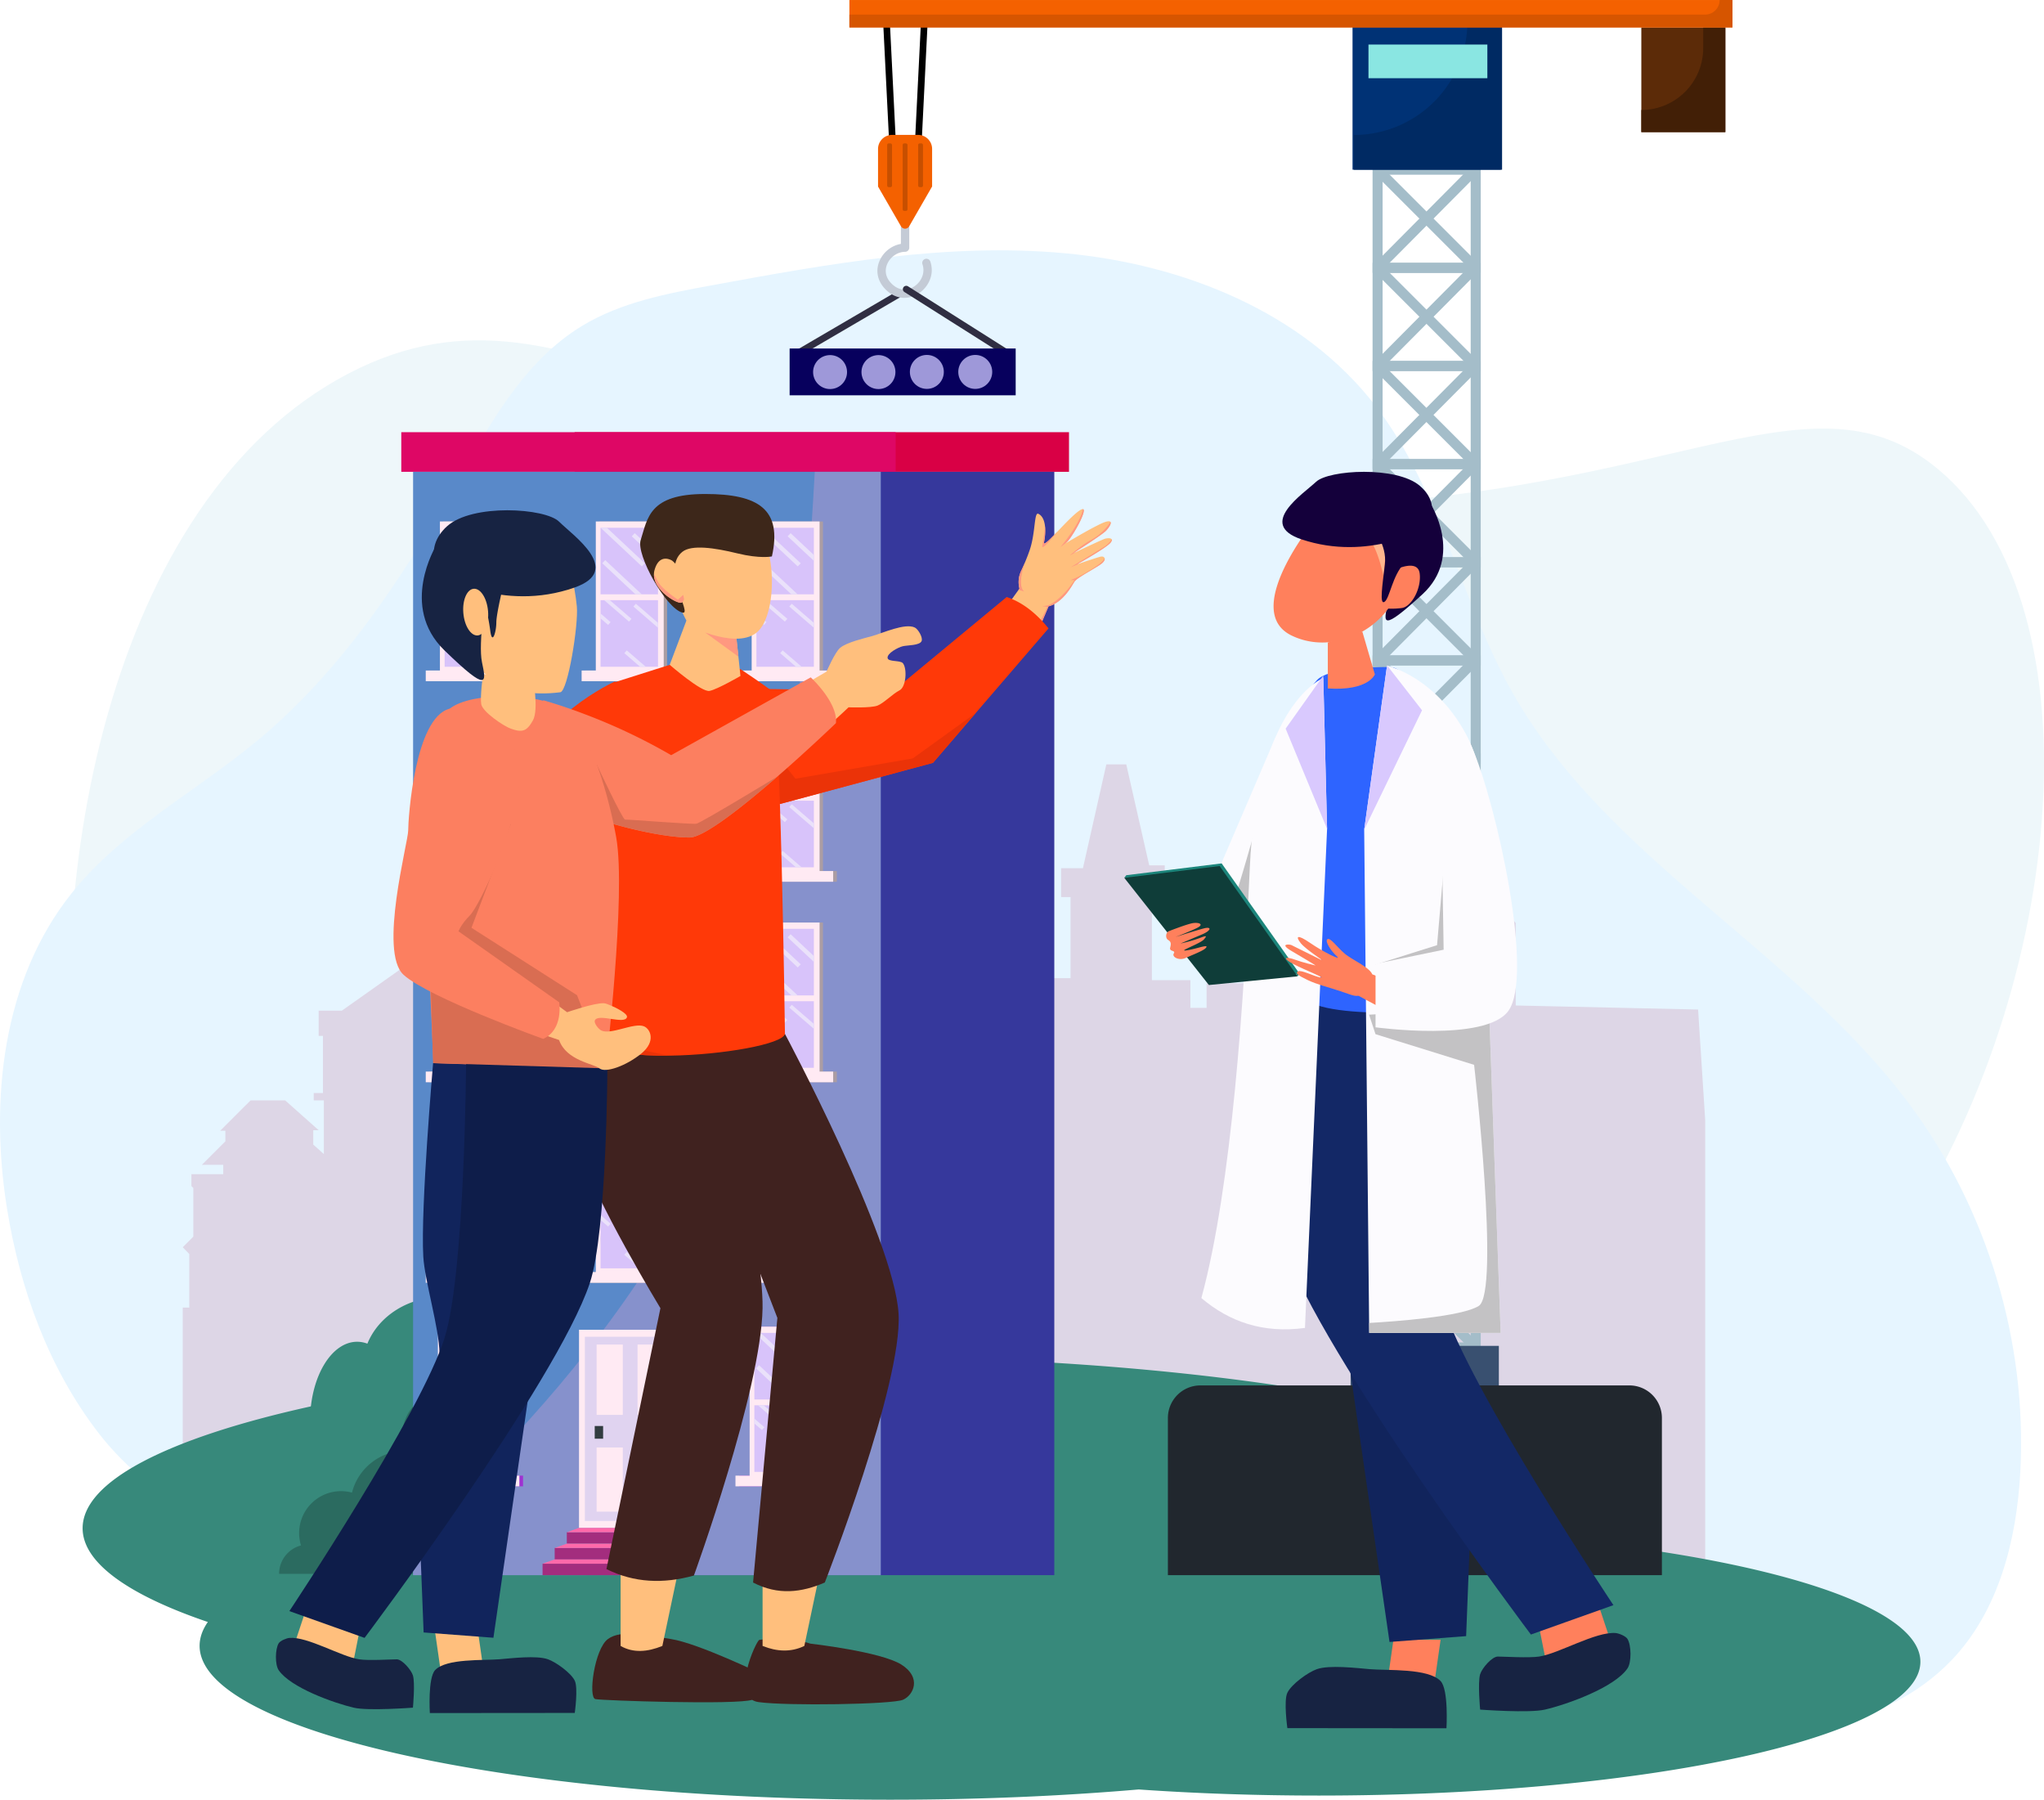<svg xmlns="http://www.w3.org/2000/svg" viewBox="0 0 1819.38 1601.56"><defs><style>.cls-1{isolation:isolate;}.cls-2{fill:#eef7fa;}.cls-3{fill:#e6f5ff;}.cls-4{fill:#ddd6e6;}.cls-5{fill:#37897b;}.cls-6{fill:#2b6b60;}.cls-7{fill:#d90045;}.cls-8{fill:#de0765;}.cls-9{fill:#36389c;}.cls-10{fill:#5989c9;}.cls-11{fill:#8691cc;}.cls-12{fill:#ab9da3;}.cls-13{fill:#ffeaf3;}.cls-14{fill:#d8c3fa;}.cls-15{fill:#eae1fa;}.cls-16{fill:#e0d3f0;}.cls-17{fill:#323c40;}.cls-18{fill:#a32d7e;}.cls-19{fill:#ff69aa;}.cls-20{fill:#9f32d1;}.cls-21{fill:#302e42;}.cls-22{fill:#a4bdc9;}.cls-23{fill:#395070;}.cls-24{fill:#c4cbd6;}.cls-25{fill:#f46100;}.cls-26{fill:#c74f00;}.cls-27{fill:#003275;}.cls-28{fill:#002a63;}.cls-29{fill:#5c2b08;}.cls-30{fill:#421f06;}.cls-31{fill:#d65500;}.cls-32{fill:#8ae6e2;}.cls-33{fill:#07005d;}.cls-34{fill:#9e98d9;}.cls-35{fill:#21272e;}.cls-36{fill:#ffbf7d;}.cls-37{fill:#ff9880;}.cls-38{fill:#40221f;}.cls-39{fill:#ff3908;}.cls-40{fill:#eb3308;}.cls-41{fill:#3d271a;}.cls-42{fill:#ff805c;}.cls-43{fill:#172342;}.cls-44{fill:#11245c;}.cls-45{fill:#132866;}.cls-46{fill:#fcfbfe;}.cls-47{fill:#2e64ff;}.cls-48{fill:#14003b;}.cls-49{mix-blend-mode:multiply;opacity:0.6;}.cls-50{fill:#ffdbad;}.cls-51{fill:#d9c9fe;}.cls-52{fill:#c3c2c4;}.cls-53{fill:#1c857b;}.cls-54{fill:#0f3d39;}.cls-55{fill:#fc7f60;}.cls-56{fill:#d96d52;}.cls-57{fill:#0e1d4a;}</style></defs><g class="cls-1"><g id="object"><path class="cls-2" d="M2573.1,2162.91c-128.61-117.28-155.94-277-169.72-357.42-41.54-242.76,21.61-592.66,236.58-704.58,208.28-108.44,345.88,117.54,812.57,118.29,355.76.57,484.48-130.42,601.71-33.43,148.74,123.06,113.3,476-43.71,699.43-137,195-339.44,252.59-563.15,316.29C3206.35,2270.11,2813.36,2382,2573.1,2162.91Z" transform="translate(-2329.57 -768.61)"/><path class="cls-3" d="M2417.3,2043.85c-44.3-57.44-69.87-127.78-81.43-199.39-15.68-97.06-4.07-203.77,57.21-280.65,44.84-56.26,110.92-90.68,166.23-136.69,73.46-61.11,127.35-142.31,174.58-225.38,30.47-53.6,61-111.1,113.73-143.1,34.86-21.18,76-28.91,116.14-36.27,103.71-19,209-38.1,314-28.37s211.5,52.11,276,135.56c58.06,75.2,75.71,173.79,122.66,256.38,83.92,147.63,251,228.7,352.45,364.87,69.55,93.33,105.2,211.37,99,327.61-3.27,60.81-19.29,124-61.51,167.88-59.25,61.6-153.24,70.51-238.63,74.08-244.4,10.22-489.13,7.69-733.73,5.16-70.58-.73-141.74-1.53-210.7-16.54-87.57-19.07-209.08-60.74-277.82-120.24C2545.65,2137.08,2468.37,2110.05,2417.3,2043.85Z" transform="translate(-2329.57 -768.61)"/><polygon class="cls-4" points="162.66 1392.64 162.66 1174.2 162.66 1163.58 168.47 1163.58 168.47 1115.91 162.66 1109.9 172.08 1100.48 172.08 1057.16 170.37 1055.46 170.37 1044.85 198.72 1044.85 198.72 1036.58 179.64 1036.58 200.6 1015.62 200.6 1006.23 196.01 1006.23 223.06 979.19 253.81 979.19 283.65 1005.73 278.84 1005.73 278.84 1018.55 288.26 1026.97 288.26 979.19 279.25 979.19 279.25 972.68 287.46 972.68 287.46 921.8 283.65 921.8 283.65 899.37 304.28 899.37 381.61 844.68 381.61 840.37 377.95 840.37 377.95 836.01 389.22 824.75 392.02 742.92 397.43 825.85 406.6 835.01 406.6 841.27 404.04 841.27 404.04 845.08 476.66 895.66 498.29 895.66 498.29 915.99 495.36 915.99 495.36 1007.74 594.74 1007.74 590.24 812.73 625.39 721.68 684.89 721.68 709.22 801.01 709.22 946.14 793.96 946.14 793.96 999.32 823.71 999.32 823.71 853.29 815.59 853.29 815.59 839.17 825.21 839.17 825.21 816.63 838.58 803.26 909.04 803.26 924.14 818.36 924.14 840.37 933.68 840.37 933.68 852.39 925.57 852.39 925.57 870.42 952.91 870.42 952.91 798.31 944.5 798.31 944.5 772.57 963.93 772.57 984.76 680.22 1002.49 680.22 1022.92 770.06 1036.74 770.06 1036.74 796.5 1025.32 796.5 1025.32 872.22 1059.58 872.22 1059.58 896.86 1074 896.86 1074 874.93 1237.16 874.93 1237.16 819.84 1262.3 794.7 1262.3 721.28 1280.48 703.11 1280.48 651.57 1302.66 651.57 1302.66 703.26 1326.3 725.29 1326.3 793.8 1349.14 821.44 1349.14 894.76 1511.49 898.36 1517.8 996.62 1517.8 1392.64 162.66 1392.64"/><path class="cls-5" d="M3769.46,2144a37.17,37.17,0,0,0,3.48-15.45c0-84.24-306.65-152.54-684.92-152.54s-684.91,68.3-684.91,152.54c0,30.8,41,59.47,111.46,83.44-4.82,6.91-7.33,14-7.33,21.2,0,75.63,275.27,136.94,614.84,136.94,77.9,0,152.41-3.23,221-9.12,50.6,3.53,104.42,5.43,160.24,5.43,295.81,0,535.6-53.32,535.6-119.08C4038.92,2203.17,3930.47,2164.58,3769.46,2144Z" transform="translate(-2329.57 -768.61)"/><path class="cls-5" d="M3062.29,2149a52.39,52.39,0,0,1-4.48,21.27H2513.72a47.88,47.88,0,0,1-5.83-22.83c0-26.79,22.53-49,52.14-53.42,1.88-36.13,19.84-64.47,41.73-64.47a24.81,24.81,0,0,1,3.86.31c1.08-37.45,19.41-67.25,41.85-67.25a25.81,25.81,0,0,1,9.11,1.7c9.85-24.24,35.92-41.56,66.54-41.56,33,0,60.73,20.13,68.54,47.35a75.7,75.7,0,0,1,46.83-15.79c26,0,48.71,12.5,61,31.11,7.2-9.83,16.36-15.73,26.34-15.73,21.73,0,39.59,27.92,41.69,63.68h.21c23.15,0,41.91,23.57,41.91,52.65a66.26,66.26,0,0,1-.82,10.36l.82,0A52.65,52.65,0,0,1,3062.29,2149Z" transform="translate(-2329.57 -768.61)"/><path class="cls-6" d="M2837.51,2125.4a58.22,58.22,0,0,1-20.05,43.72H2578a26.12,26.12,0,0,1,19.5-25.26,37.28,37.28,0,0,1,45.39-47,49.39,49.39,0,0,1,47.83-37.26,37.28,37.28,0,1,1,70.65-23,37.28,37.28,0,0,1,56.67,45.63A58.15,58.15,0,0,1,2837.51,2125.4Z" transform="translate(-2329.57 -768.61)"/><rect class="cls-7" x="511.46" y="384.59" width="440.06" height="35.27"/><rect class="cls-8" x="357.19" y="384.59" width="440.06" height="35.27"/><rect class="cls-9" x="2851.78" y="1188.48" width="416.23" height="981.84" transform="translate(3790.22 2590.18) rotate(180)"/><rect class="cls-10" x="367.7" y="419.86" width="416.23" height="981.83"/><path class="cls-11" d="M2697.27,2133.56v36.75h416.22V1188.48h-58.68c-3.63,66.22-12.35,195.2-32.85,401.07C2995.68,1853.57,2775.56,2065.79,2697.27,2133.56Z" transform="translate(-2329.57 -768.61)"/><rect class="cls-12" x="659.73" y="596.68" width="85.14" height="9.51"/><rect class="cls-12" x="672.08" y="464.05" width="60.44" height="135.56"/><rect class="cls-13" x="656.46" y="596.68" width="85.14" height="9.51"/><rect class="cls-13" x="669.07" y="464.05" width="60.44" height="135.56"/><rect class="cls-14" x="673.28" y="469.64" width="51.15" height="59.25"/><rect class="cls-14" x="673.28" y="534.09" width="51.15" height="59.25"/><polygon class="cls-15" points="701.08 477.24 724.43 499.08 724.43 493.83 703.74 474.47 701.08 477.24"/><polygon class="cls-15" points="673.35 469.64 710.09 504.02 712.74 501.26 678.94 469.64 673.35 469.64"/><polygon class="cls-15" points="674.79 501.21 704.39 528.9 709.99 528.9 677.45 498.45 674.79 501.21"/><polygon class="cls-15" points="702.54 539.73 724.43 558.63 724.43 554.26 704.73 537.26 702.54 539.73"/><polygon class="cls-15" points="676.51 534.09 698.62 553.16 700.81 550.69 681.57 534.09 676.51 534.09"/><polygon class="cls-15" points="673.28 545.89 673.28 550.26 680.04 556.1 682.24 553.63 673.28 545.89"/><polygon class="cls-15" points="694.46 581.23 708.48 593.33 713.54 593.33 696.65 578.76 694.46 581.23"/><rect class="cls-12" x="520.98" y="596.68" width="85.14" height="9.51"/><rect class="cls-12" x="533.33" y="464.05" width="60.44" height="135.56"/><rect class="cls-13" x="517.71" y="596.68" width="85.14" height="9.51"/><rect class="cls-13" x="530.33" y="464.05" width="60.44" height="135.56"/><rect class="cls-14" x="534.53" y="469.64" width="51.15" height="59.25"/><rect class="cls-14" x="534.53" y="534.09" width="51.15" height="59.25"/><polygon class="cls-15" points="562.34 477.24 585.69 499.08 585.69 493.83 564.99 474.47 562.34 477.24"/><polygon class="cls-15" points="534.6 469.64 571.34 504.02 573.99 501.26 540.2 469.64 534.6 469.64"/><polygon class="cls-15" points="536.05 501.21 565.65 528.9 571.25 528.9 538.7 498.45 536.05 501.21"/><polygon class="cls-15" points="563.8 539.73 585.69 558.63 585.69 554.26 565.99 537.26 563.8 539.73"/><polygon class="cls-15" points="537.77 534.09 559.88 553.16 562.07 550.69 542.83 534.09 537.77 534.09"/><polygon class="cls-15" points="534.53 545.89 534.53 550.26 541.3 556.1 543.5 553.63 534.53 545.89"/><polygon class="cls-15" points="555.71 581.23 569.74 593.33 574.79 593.33 557.9 578.76 555.71 581.23"/><rect class="cls-12" x="382.24" y="596.68" width="85.14" height="9.51"/><rect class="cls-12" x="394.59" y="464.05" width="60.44" height="135.56"/><rect class="cls-13" x="378.97" y="596.68" width="85.14" height="9.51"/><rect class="cls-13" x="391.58" y="464.05" width="60.44" height="135.56"/><rect class="cls-14" x="395.79" y="469.64" width="51.15" height="59.25"/><rect class="cls-14" x="395.79" y="534.09" width="51.15" height="59.25"/><polygon class="cls-15" points="423.6 477.24 446.94 499.08 446.94 493.83 426.25 474.47 423.6 477.24"/><polygon class="cls-15" points="395.86 469.64 432.6 504.02 435.25 501.26 401.46 469.64 395.86 469.64"/><polygon class="cls-15" points="397.3 501.21 426.9 528.9 432.51 528.9 399.96 498.45 397.3 501.21"/><polygon class="cls-15" points="425.06 539.73 446.94 558.63 446.94 554.26 427.25 537.26 425.06 539.73"/><polygon class="cls-15" points="399.03 534.09 421.13 553.16 423.32 550.69 404.08 534.09 399.03 534.09"/><polygon class="cls-15" points="395.79 545.89 395.79 550.26 402.56 556.1 404.75 553.63 395.79 545.89"/><polygon class="cls-15" points="416.97 581.23 431 593.33 436.05 593.33 419.16 578.76 416.97 581.23"/><rect class="cls-12" x="659.73" y="775.12" width="85.14" height="9.51"/><rect class="cls-12" x="672.08" y="642.5" width="60.44" height="135.56"/><rect class="cls-13" x="656.46" y="775.12" width="85.14" height="9.51"/><rect class="cls-13" x="669.07" y="642.5" width="60.44" height="135.56"/><rect class="cls-14" x="673.28" y="648.09" width="51.15" height="59.25"/><rect class="cls-14" x="673.28" y="712.53" width="51.15" height="59.25"/><polygon class="cls-15" points="701.08 655.68 724.43 677.53 724.43 672.27 703.74 652.91 701.08 655.68"/><polygon class="cls-15" points="673.35 648.09 710.09 682.46 712.74 679.7 678.94 648.09 673.35 648.09"/><polygon class="cls-15" points="674.79 679.65 704.39 707.34 709.99 707.34 677.45 676.89 674.79 679.65"/><polygon class="cls-15" points="702.54 718.18 724.43 737.07 724.43 732.7 704.73 715.7 702.54 718.18"/><polygon class="cls-15" points="676.51 712.53 698.62 731.61 700.81 729.14 681.57 712.53 676.51 712.53"/><polygon class="cls-15" points="673.28 724.34 673.28 728.71 680.04 734.55 682.24 732.07 673.28 724.34"/><polygon class="cls-15" points="694.46 759.67 708.48 771.78 713.54 771.78 696.65 757.2 694.46 759.67"/><rect class="cls-12" x="520.98" y="775.12" width="85.14" height="9.51"/><rect class="cls-12" x="533.33" y="642.5" width="60.44" height="135.56"/><rect class="cls-13" x="517.71" y="775.12" width="85.14" height="9.51"/><rect class="cls-13" x="530.33" y="642.5" width="60.44" height="135.56"/><rect class="cls-14" x="534.53" y="648.09" width="51.15" height="59.25"/><rect class="cls-14" x="534.53" y="712.53" width="51.15" height="59.25"/><polygon class="cls-15" points="562.34 655.68 585.69 677.53 585.69 672.27 564.99 652.91 562.34 655.68"/><polygon class="cls-15" points="534.6 648.09 571.34 682.46 573.99 679.7 540.2 648.09 534.6 648.09"/><polygon class="cls-15" points="536.05 679.65 565.65 707.34 571.25 707.34 538.7 676.89 536.05 679.65"/><polygon class="cls-15" points="563.8 718.18 585.69 737.07 585.69 732.7 565.99 715.7 563.8 718.18"/><polygon class="cls-15" points="537.77 712.53 559.88 731.61 562.07 729.14 542.83 712.53 537.77 712.53"/><polygon class="cls-15" points="534.53 724.34 534.53 728.71 541.3 734.55 543.5 732.07 534.53 724.34"/><polygon class="cls-15" points="555.71 759.67 569.74 771.78 574.79 771.78 557.9 757.2 555.71 759.67"/><rect class="cls-12" x="382.24" y="775.12" width="85.14" height="9.51"/><rect class="cls-12" x="394.59" y="642.5" width="60.44" height="135.56"/><rect class="cls-13" x="378.97" y="775.12" width="85.14" height="9.51"/><rect class="cls-13" x="391.58" y="642.5" width="60.44" height="135.56"/><rect class="cls-14" x="395.79" y="648.09" width="51.15" height="59.25"/><rect class="cls-14" x="395.79" y="712.53" width="51.15" height="59.25"/><polygon class="cls-15" points="423.6 655.68 446.94 677.53 446.94 672.27 426.25 652.91 423.6 655.68"/><polygon class="cls-15" points="395.86 648.09 432.6 682.46 435.25 679.7 401.46 648.09 395.86 648.09"/><polygon class="cls-15" points="397.3 679.65 426.9 707.34 432.51 707.34 399.96 676.89 397.3 679.65"/><polygon class="cls-15" points="425.06 718.18 446.94 737.07 446.94 732.7 427.25 715.7 425.06 718.18"/><polygon class="cls-15" points="399.03 712.53 421.13 731.61 423.32 729.14 404.08 712.53 399.03 712.53"/><polygon class="cls-15" points="395.79 724.34 395.79 728.71 402.56 734.55 404.75 732.07 395.79 724.34"/><polygon class="cls-15" points="416.97 759.67 431 771.78 436.05 771.78 419.16 757.2 416.97 759.67"/><rect class="cls-12" x="659.73" y="953.57" width="85.14" height="9.51"/><rect class="cls-12" x="672.08" y="820.94" width="60.44" height="135.56"/><rect class="cls-13" x="656.46" y="953.57" width="85.14" height="9.51"/><rect class="cls-13" x="669.07" y="820.94" width="60.44" height="135.56"/><rect class="cls-14" x="673.28" y="826.53" width="51.15" height="59.25"/><rect class="cls-14" x="673.28" y="890.97" width="51.15" height="59.25"/><polygon class="cls-15" points="701.08 834.12 724.43 855.97 724.43 850.72 703.74 831.36 701.08 834.12"/><polygon class="cls-15" points="673.35 826.53 710.09 860.91 712.74 858.15 678.94 826.53 673.35 826.53"/><polygon class="cls-15" points="674.79 858.1 704.39 885.79 709.99 885.79 677.45 855.34 674.79 858.1"/><polygon class="cls-15" points="702.54 896.62 724.43 915.52 724.43 911.15 704.73 894.15 702.54 896.62"/><polygon class="cls-15" points="676.51 890.97 698.62 910.05 700.81 907.58 681.57 890.97 676.51 890.97"/><polygon class="cls-15" points="673.28 902.78 673.28 907.15 680.04 912.99 682.24 910.52 673.28 902.78"/><polygon class="cls-15" points="694.46 938.12 708.48 950.22 713.54 950.22 696.65 935.65 694.46 938.12"/><rect class="cls-12" x="520.98" y="953.57" width="85.14" height="9.51"/><rect class="cls-12" x="533.33" y="820.94" width="60.44" height="135.56"/><rect class="cls-13" x="517.71" y="953.57" width="85.14" height="9.51"/><rect class="cls-13" x="530.33" y="820.94" width="60.44" height="135.56"/><rect class="cls-14" x="534.53" y="826.53" width="51.15" height="59.25"/><rect class="cls-14" x="534.53" y="890.97" width="51.15" height="59.25"/><polygon class="cls-15" points="562.34 834.12 585.69 855.97 585.69 850.72 564.99 831.36 562.34 834.12"/><polygon class="cls-15" points="534.6 826.53 571.34 860.91 573.99 858.15 540.2 826.53 534.6 826.53"/><polygon class="cls-15" points="536.05 858.1 565.65 885.79 571.25 885.79 538.7 855.34 536.05 858.1"/><polygon class="cls-15" points="563.8 896.62 585.69 915.52 585.69 911.15 565.99 894.15 563.8 896.62"/><polygon class="cls-15" points="537.77 890.97 559.88 910.05 562.07 907.58 542.83 890.97 537.77 890.97"/><polygon class="cls-15" points="534.53 902.78 534.53 907.15 541.3 912.99 543.5 910.52 534.53 902.78"/><polygon class="cls-15" points="555.71 938.12 569.74 950.22 574.79 950.22 557.9 935.65 555.71 938.12"/><rect class="cls-12" x="382.24" y="953.57" width="85.14" height="9.51"/><rect class="cls-12" x="394.59" y="820.94" width="60.44" height="135.56"/><rect class="cls-13" x="378.97" y="953.57" width="85.14" height="9.51"/><rect class="cls-13" x="391.58" y="820.94" width="60.44" height="135.56"/><rect class="cls-14" x="395.79" y="826.53" width="51.15" height="59.25"/><rect class="cls-14" x="395.79" y="890.97" width="51.15" height="59.25"/><polygon class="cls-15" points="423.6 834.12 446.94 855.97 446.94 850.72 426.25 831.36 423.6 834.12"/><polygon class="cls-15" points="395.86 826.53 432.6 860.91 435.25 858.15 401.46 826.53 395.86 826.53"/><polygon class="cls-15" points="397.3 858.1 426.9 885.79 432.51 885.79 399.96 855.34 397.3 858.1"/><polygon class="cls-15" points="425.06 896.62 446.94 915.52 446.94 911.15 427.25 894.15 425.06 896.62"/><polygon class="cls-15" points="399.03 890.97 421.13 910.05 423.32 907.58 404.08 890.97 399.03 890.97"/><polygon class="cls-15" points="395.79 902.78 395.79 907.15 402.56 912.99 404.75 910.52 395.79 902.78"/><polygon class="cls-15" points="416.97 938.12 431 950.22 436.05 950.22 419.16 935.65 416.97 938.12"/><rect class="cls-12" x="659.73" y="1132.01" width="85.14" height="9.51"/><rect class="cls-12" x="672.08" y="999.39" width="60.44" height="135.56"/><rect class="cls-13" x="656.46" y="1132.01" width="85.14" height="9.51"/><rect class="cls-13" x="669.07" y="999.39" width="60.44" height="135.56"/><rect class="cls-14" x="673.28" y="1004.98" width="51.15" height="59.25"/><rect class="cls-14" x="673.28" y="1069.42" width="51.15" height="59.25"/><polygon class="cls-15" points="701.08 1012.57 724.43 1034.41 724.43 1029.16 703.74 1009.8 701.08 1012.57"/><polygon class="cls-15" points="673.35 1004.98 710.09 1039.35 712.74 1036.59 678.94 1004.98 673.35 1004.98"/><polygon class="cls-15" points="674.79 1036.54 704.39 1064.23 709.99 1064.23 677.45 1033.78 674.79 1036.54"/><polygon class="cls-15" points="702.54 1075.07 724.43 1093.96 724.43 1089.59 704.73 1072.59 702.54 1075.07"/><polygon class="cls-15" points="676.51 1069.42 698.62 1088.49 700.81 1086.03 681.57 1069.42 676.51 1069.42"/><polygon class="cls-15" points="673.28 1081.23 673.28 1085.6 680.04 1091.44 682.24 1088.96 673.28 1081.23"/><polygon class="cls-15" points="694.46 1116.57 708.48 1128.67 713.54 1128.67 696.65 1114.09 694.46 1116.57"/><rect class="cls-12" x="520.98" y="1132.01" width="85.14" height="9.51"/><rect class="cls-12" x="533.33" y="999.39" width="60.44" height="135.56"/><rect class="cls-13" x="517.71" y="1132.01" width="85.14" height="9.51"/><rect class="cls-13" x="530.33" y="999.39" width="60.44" height="135.56"/><rect class="cls-14" x="534.53" y="1004.98" width="51.15" height="59.25"/><rect class="cls-14" x="534.53" y="1069.42" width="51.15" height="59.25"/><polygon class="cls-15" points="562.34 1012.57 585.69 1034.41 585.69 1029.16 564.99 1009.8 562.34 1012.57"/><polygon class="cls-15" points="534.6 1004.98 571.34 1039.35 573.99 1036.59 540.2 1004.98 534.6 1004.98"/><polygon class="cls-15" points="536.05 1036.54 565.65 1064.23 571.25 1064.23 538.7 1033.78 536.05 1036.54"/><polygon class="cls-15" points="563.8 1075.07 585.69 1093.96 585.69 1089.59 565.99 1072.59 563.8 1075.07"/><polygon class="cls-15" points="537.77 1069.42 559.88 1088.49 562.07 1086.03 542.83 1069.42 537.77 1069.42"/><polygon class="cls-15" points="534.53 1081.23 534.53 1085.6 541.3 1091.44 543.5 1088.96 534.53 1081.23"/><polygon class="cls-15" points="555.71 1116.57 569.74 1128.67 574.79 1128.67 557.9 1114.09 555.71 1116.57"/><rect class="cls-12" x="382.24" y="1132.01" width="85.14" height="9.51"/><rect class="cls-12" x="394.59" y="999.39" width="60.44" height="135.56"/><rect class="cls-13" x="378.97" y="1132.01" width="85.14" height="9.51"/><rect class="cls-13" x="391.58" y="999.39" width="60.44" height="135.56"/><rect class="cls-14" x="395.79" y="1004.98" width="51.15" height="59.25"/><rect class="cls-14" x="395.79" y="1069.42" width="51.15" height="59.25"/><polygon class="cls-15" points="423.6 1012.57 446.94 1034.41 446.94 1029.16 426.25 1009.8 423.6 1012.57"/><polygon class="cls-15" points="395.86 1004.98 432.6 1039.35 435.25 1036.59 401.46 1004.98 395.86 1004.98"/><polygon class="cls-15" points="397.3 1036.54 426.9 1064.23 432.51 1064.23 399.96 1033.78 397.3 1036.54"/><polygon class="cls-15" points="425.06 1075.07 446.94 1093.96 446.94 1089.59 427.25 1072.59 425.06 1075.07"/><polygon class="cls-15" points="399.03 1069.42 421.13 1088.49 423.32 1086.03 404.08 1069.42 399.03 1069.42"/><polygon class="cls-15" points="395.79 1081.23 395.79 1085.6 402.56 1091.44 404.75 1088.96 395.79 1081.23"/><polygon class="cls-15" points="416.97 1116.57 431 1128.67 436.05 1128.67 419.16 1114.09 416.97 1116.57"/><rect class="cls-13" x="515.38" y="1183.32" width="90.33" height="176.37"/><rect class="cls-16" x="2850.17" y="1958.16" width="79.88" height="163.92" transform="translate(3450.66 3311.63) rotate(180)"/><rect class="cls-13" x="567.5" y="1196.47" width="23.3" height="62.59"/><rect class="cls-13" x="531.06" y="1196.47" width="23.3" height="62.59"/><rect class="cls-13" x="567.5" y="1288.11" width="23.3" height="57.06"/><rect class="cls-13" x="531.06" y="1288.11" width="23.3" height="57.06"/><rect class="cls-17" x="2858.93" y="2037.58" width="7.47" height="11.3" transform="translate(3395.77 3317.85) rotate(180)"/><polygon class="cls-18" points="605.71 1359.69 605.71 1401.71 573.34 1401.71 573.34 1361.6 605.71 1359.69"/><rect class="cls-18" x="2834.1" y="2132.11" width="90.4" height="10.2" transform="translate(3429.02 3505.81) rotate(180)"/><polygon class="cls-19" points="504.53 1363.5 595.04 1363.5 605.71 1359.69 515.2 1359.69 504.53 1363.5"/><rect class="cls-18" x="2823.31" y="2146.12" width="90.4" height="10.2" transform="translate(3407.44 3533.82) rotate(180)"/><polygon class="cls-19" points="493.74 1377.5 584.25 1377.5 594.92 1373.7 504.41 1373.7 493.74 1377.5"/><rect class="cls-18" x="2812.52" y="2160.12" width="90.4" height="10.2" transform="translate(3385.86 3561.83) rotate(180)"/><polygon class="cls-19" points="482.95 1391.51 573.46 1391.51 584.13 1387.71 493.62 1387.71 482.95 1391.51"/><rect class="cls-20" x="657.92" y="1313.14" width="85.14" height="9.51"/><rect class="cls-20" x="670.27" y="1180.52" width="60.44" height="135.56"/><rect class="cls-13" x="654.65" y="1313.14" width="85.14" height="9.51"/><rect class="cls-13" x="667.26" y="1180.52" width="60.44" height="135.56"/><rect class="cls-14" x="671.47" y="1186.11" width="51.15" height="59.25"/><rect class="cls-14" x="671.47" y="1250.55" width="51.15" height="59.25"/><polygon class="cls-15" points="699.27 1193.7 722.62 1215.55 722.62 1210.3 701.93 1190.93 699.27 1193.7"/><polygon class="cls-15" points="671.54 1186.11 708.28 1220.48 710.93 1217.72 677.14 1186.11 671.54 1186.11"/><polygon class="cls-15" points="672.98 1217.67 702.58 1245.37 708.18 1245.37 675.64 1214.91 672.98 1217.67"/><polygon class="cls-15" points="700.73 1256.2 722.62 1275.09 722.62 1270.72 702.93 1253.72 700.73 1256.2"/><polygon class="cls-15" points="674.71 1250.55 696.81 1269.63 699 1267.16 679.76 1250.55 674.71 1250.55"/><polygon class="cls-15" points="671.47 1262.36 671.47 1266.73 678.24 1272.57 680.43 1270.09 671.47 1262.36"/><polygon class="cls-15" points="692.65 1297.7 706.67 1309.8 711.73 1309.8 694.84 1295.22 692.65 1297.7"/><rect class="cls-20" x="380.43" y="1313.14" width="85.14" height="9.51"/><rect class="cls-20" x="392.78" y="1180.52" width="60.44" height="135.56"/><rect class="cls-13" x="377.16" y="1313.14" width="85.14" height="9.51"/><rect class="cls-13" x="389.77" y="1180.52" width="60.44" height="135.56"/><rect class="cls-14" x="393.98" y="1186.11" width="51.15" height="59.25"/><rect class="cls-14" x="393.98" y="1250.55" width="51.15" height="59.25"/><polygon class="cls-15" points="421.79 1193.7 445.13 1215.55 445.13 1210.3 424.44 1190.93 421.79 1193.7"/><polygon class="cls-15" points="394.05 1186.11 430.79 1220.48 433.44 1217.72 399.65 1186.11 394.05 1186.11"/><polygon class="cls-15" points="395.5 1217.67 425.09 1245.37 430.7 1245.37 398.15 1214.91 395.5 1217.67"/><polygon class="cls-15" points="423.25 1256.2 445.13 1275.09 445.13 1270.72 425.44 1253.72 423.25 1256.2"/><polygon class="cls-15" points="397.22 1250.55 419.32 1269.63 421.51 1267.16 402.27 1250.55 397.22 1250.55"/><polygon class="cls-15" points="393.98 1262.36 393.98 1266.73 400.75 1272.57 402.94 1270.09 393.98 1262.36"/><polygon class="cls-15" points="415.16 1297.7 429.19 1309.8 434.24 1309.8 417.35 1295.22 415.16 1297.7"/><path class="cls-21" d="M3037.1,1087.46a3,3,0,0,0,1.51-.41l91.65-53.6a3,3,0,0,0-3-5.18l-91.66,53.6a3,3,0,0,0,1.52,5.59Z" transform="translate(-2329.57 -768.61)"/><path class="cls-22" d="M3551.31,915.16h96.27v96.26h-96.27Zm87.34,8.92h-78.41v78.41h78.41Z" transform="translate(-2329.57 -768.61)"/><rect class="cls-22" x="3538.2" y="960.26" width="119.06" height="8.92" transform="translate(-1951.8 2068.59) rotate(-45.19)"/><rect class="cls-22" x="3594.98" y="901.53" width="8.92" height="123.51" transform="translate(-1956.46 2058.72) rotate(-45)"/><path class="cls-22" d="M3551.31,1002.49h96.27v96.27h-96.27Zm87.34,8.93h-78.41v78.41h78.41Z" transform="translate(-2329.57 -768.61)"/><rect class="cls-22" x="3538.2" y="1047.6" width="119.06" height="8.92" transform="translate(-2013.75 2094.39) rotate(-45.19)"/><rect class="cls-22" x="3594.98" y="988.87" width="8.92" height="123.51" transform="translate(-2018.22 2084.3) rotate(-45)"/><path class="cls-22" d="M3551.31,1089.83h96.27v96.26h-96.27Zm87.34,8.93h-78.41v78.41h78.41Z" transform="translate(-2329.57 -768.61)"/><rect class="cls-22" x="3538.2" y="1134.93" width="119.06" height="8.92" transform="translate(-2075.72 2120.16) rotate(-45.19)"/><rect class="cls-22" x="3594.98" y="1076.2" width="8.92" height="123.51" transform="translate(-2079.87 2110.09) rotate(-45)"/><path class="cls-22" d="M3551.31,1177.17h96.27v96.26h-96.27Zm87.34,8.92h-78.41v78.41h78.41Z" transform="translate(-2329.57 -768.61)"/><rect class="cls-22" x="3538.2" y="1222.27" width="119.06" height="8.92" transform="translate(-2137.68 2145.95) rotate(-45.19)"/><rect class="cls-22" x="3594.98" y="1163.54" width="8.92" height="123.51" transform="translate(-2141.73 2135.46) rotate(-45)"/><path class="cls-22" d="M3551.31,1264.5h96.27v96.27h-96.27Zm87.34,8.93h-78.41v78.41h78.41Z" transform="translate(-2329.57 -768.61)"/><rect class="cls-22" x="3538.2" y="1309.61" width="119.06" height="8.92" transform="translate(-2199.64 2171.73) rotate(-45.19)"/><rect class="cls-22" x="3594.98" y="1250.88" width="8.92" height="123.51" transform="translate(-2203.49 2161.04) rotate(-45)"/><path class="cls-22" d="M3551.31,1351.84h96.27v96.26h-96.27Zm87.34,8.93h-78.41v78.41h78.41Z" transform="translate(-2329.57 -768.61)"/><rect class="cls-22" x="3538.2" y="1396.95" width="119.06" height="8.92" transform="translate(-2261.6 2197.52) rotate(-45.19)"/><rect class="cls-22" x="3594.98" y="1338.22" width="8.92" height="123.51" transform="translate(-2265.25 2186.62) rotate(-45)"/><path class="cls-22" d="M3551.31,1439.18h96.27v96.26h-96.27Zm87.34,8.92h-78.41v78.42h78.41Z" transform="translate(-2329.57 -768.61)"/><rect class="cls-22" x="3538.2" y="1484.28" width="119.06" height="8.92" transform="translate(-2323.56 2223.3) rotate(-45.19)"/><rect class="cls-22" x="3594.98" y="1425.55" width="8.92" height="123.51" transform="translate(-2327 2212.2) rotate(-45)"/><path class="cls-22" d="M3551.31,1526.52h96.27v96.26h-96.27Zm87.34,8.92h-78.41v78.41h78.41Z" transform="translate(-2329.57 -768.61)"/><rect class="cls-22" x="3538.2" y="1571.62" width="119.06" height="8.92" transform="translate(-2385.53 2249.09) rotate(-45.19)"/><rect class="cls-22" x="3594.98" y="1512.89" width="8.92" height="123.51" transform="translate(-2388.76 2237.78) rotate(-45)"/><path class="cls-22" d="M3551.31,1613.85h96.27v96.26h-96.27Zm87.34,8.93h-78.41v78.41h78.41Z" transform="translate(-2329.57 -768.61)"/><rect class="cls-22" x="3538.2" y="1658.96" width="119.06" height="8.92" transform="translate(-2447.49 2274.87) rotate(-45.19)"/><rect class="cls-22" x="3594.98" y="1600.23" width="8.92" height="123.51" transform="translate(-2450.52 2263.36) rotate(-45)"/><path class="cls-22" d="M3551.31,1701.19h96.27v96.26h-96.27Zm87.34,8.92h-78.41v78.42h78.41Z" transform="translate(-2329.57 -768.61)"/><rect class="cls-22" x="3538.2" y="1746.29" width="119.06" height="8.92" transform="translate(-2509.44 2300.68) rotate(-45.19)"/><rect class="cls-22" x="3594.98" y="1687.56" width="8.92" height="123.51" transform="translate(-2512.26 2288.97) rotate(-45)"/><path class="cls-22" d="M3551.31,1788.53h96.27v96.26h-96.27Zm87.34,8.92h-78.41v78.41h78.41Z" transform="translate(-2329.57 -768.61)"/><rect class="cls-22" x="3538.2" y="1833.63" width="119.06" height="8.92" transform="translate(-2571.41 2326.43) rotate(-45.19)"/><rect class="cls-22" x="3594.98" y="1774.9" width="8.92" height="123.51" transform="translate(-2574.03 2314.52) rotate(-45)"/><path class="cls-22" d="M3551.31,1875.86h96.27v96.27h-96.27Zm87.34,8.93h-78.41v78.41h78.41Z" transform="translate(-2329.57 -768.61)"/><rect class="cls-22" x="3538.2" y="1920.97" width="119.06" height="8.92" transform="translate(-2633.36 2352.24) rotate(-45.19)"/><rect class="cls-22" x="3594.98" y="1862.24" width="8.92" height="123.51" transform="translate(-2635.78 2340.14) rotate(-45)"/><rect class="cls-23" x="3531.75" y="1966.28" width="131.96" height="52.45" transform="translate(4865.89 3216.39) rotate(180)"/><path class="cls-24" d="M3112.35,1001a25.84,25.84,0,0,1,19.12-15.37V962.84a3.72,3.72,0,1,1,7.44,0v25.58a3.11,3.11,0,0,1,0,.32,2,2,0,0,1,0,.24,3.72,3.72,0,0,1-3.72,3.72c-6.69,0-13.26,4.56-16,11.09-1.45,3.5-2.86,10.39,4,17.24s13.74,5.44,17.24,4c6.53-2.7,11.09-9.26,11.09-16a16.23,16.23,0,0,0-.93-5.43,3.72,3.72,0,0,1,7-2.47,23.94,23.94,0,0,1,1.35,7.9c0,9.62-6.45,19-15.69,22.84a22.81,22.81,0,0,1-8.71,1.78c-6,0-11.75-2.52-16.62-7.39C3110.72,1019.05,3108.67,1009.81,3112.35,1001Z" transform="translate(-2329.57 -768.61)"/><rect x="3092.24" y="839.23" width="115.21" height="5.95" transform="translate(-177.73 3177.59) rotate(-87.15)"/><rect x="3118.3" y="784.6" width="5.95" height="115.21" transform="translate(-2367.65 -612.08) rotate(-2.86)"/><path class="cls-25" d="M3111.12,934.55V901.17a12.52,12.52,0,0,1,12.52-12.52h23.1a12.51,12.51,0,0,1,12.51,12.52v33.38h0L3138.83,970a4.2,4.2,0,0,1-7.28,0l-20.45-35.41Z" transform="translate(-2329.57 -768.61)"/><rect class="cls-26" x="3146.82" y="896.23" width="4.3" height="38.89" rx="1.3" transform="translate(3968.37 1062.74) rotate(180)"/><rect class="cls-26" x="3133.04" y="896.23" width="4.3" height="60.04" rx="1.3" transform="translate(3940.81 1083.89) rotate(180)"/><rect class="cls-26" x="3119.25" y="896.23" width="4.3" height="38.89" rx="1.3" transform="translate(3913.24 1062.74) rotate(180)"/><rect class="cls-27" x="3533.46" y="787.66" width="131.96" height="131.96" transform="translate(4869.32 938.66) rotate(180)"/><path class="cls-28" d="M3534.58,888.76v30.86h132v-132h-30.85a101.11,101.11,0,0,1-101.1,101.1Z" transform="translate(-2329.57 -768.61)"/><rect class="cls-29" x="3790.53" y="793" width="74.79" height="93.2" transform="translate(5326.28 910.58) rotate(180)"/><path class="cls-30" d="M3790.53,866.47v19.72h74.79V793H3845.6V811.4a55.06,55.06,0,0,1-55.07,55.07Z" transform="translate(-2329.57 -768.61)"/><rect class="cls-25" x="3085.62" y="768.61" width="786.03" height="24.38" transform="translate(4627.71 793) rotate(180)"/><path class="cls-31" d="M3085.63,781.59V793h786V768.61h-11.4a13,13,0,0,1-13,13Z" transform="translate(-2329.57 -768.61)"/><rect class="cls-32" x="3547.64" y="808.26" width="105.82" height="29.96" transform="translate(4871.55 877.86) rotate(180)"/><path class="cls-21" d="M3228.66,1087.46a3,3,0,0,0,1.61-5.54l-92.44-58.5a3,3,0,0,0-3.21,5.07l92.44,58.5A3,3,0,0,0,3228.66,1087.46Z" transform="translate(-2329.57 -768.61)"/><rect class="cls-33" x="3032.43" y="1078.75" width="201.22" height="41.64" transform="translate(3936.5 1430.52) rotate(180)"/><circle class="cls-34" cx="3197.64" cy="1099.57" r="15.11" transform="translate(-2170.51 1814.52) rotate(-45)"/><circle class="cls-34" cx="3154.57" cy="1099.57" r="15.11" transform="translate(-2183.13 1784.06) rotate(-45)"/><circle class="cls-34" cx="3111.5" cy="1099.57" r="15.11" transform="translate(-2498.96 -24.32) rotate(-13.28)"/><circle class="cls-34" cx="3068.43" cy="1099.57" r="15.11" transform="translate(-2500.11 -34.22) rotate(-13.28)"/><path class="cls-35" d="M1068.5,1232.85h381.82a28.95,28.95,0,0,1,28.95,28.95v139.9a0,0,0,0,1,0,0H1039.55a0,0,0,0,1,0,0V1261.8A28.95,28.95,0,0,1,1068.5,1232.85Z"/><path class="cls-36" d="M2838.7,1770.94c-8.24-1.89-16.53-10.25-18.89-12.79h0v0l-.2-.21-.19-.21-.13-.14s0,0,0,0l-.09-.11s-8.75,38.35-10.21,40.08c-.76.91-4.83,7.23-6.93,4.7-1.88-2.26-2.17-11.61,2.91-38.27h0l.06-.35-.27,1c0,.09-.06.2-.08.31-.33,1.23-.86,3.09-1.61,5.37-.06.18-.11.36-.16.54-2.84,8.59-8.45,22.57-17.24,31.06-7.94,7.69-9.25,5.2-8.25.65v0a37,37,0,0,1,3.94-9.64c3.59-5.86,11.37-23.74,12.38-31.55v0l.06-.5s-11.85,31.94-17.44,35.12c-4.27,2.42-5.81.26-6-1.92a5.28,5.28,0,0,1,.19-1.9c.69-2.34,12.76-28.58,13.77-35l-.31.74a.42.42,0,0,1-.06.14c-1.93,4.55-11.06,25.49-17.26,26.92a1.8,1.8,0,0,1-2.46-1.67c-.92-5.08,5.42-20,8.45-28.25,2.28-6.2.71-11.41-1.13-16.16v0c-1.26-3.21-2.64-6.21-3-9.14-1-7.18-.11-25,9.26-30.78a10.74,10.74,0,0,1,1.8-.87c5.43-2.15,14.72-2.06,22.66-1.44a15.29,15.29,0,0,1,8.26,3.24,15.47,15.47,0,0,1,2.47,2.45,15.1,15.1,0,0,1,3.26,8.16c.56,6.83,1.9,19.83,7.26,28.15,1.29,2,2.61,4,4,6h0C2837.25,1759.24,2847.28,1772.92,2838.7,1770.94Z" transform="translate(-2329.57 -768.61)"/><path class="cls-36" d="M2816.8,1677.12l-2,13-1.87,12.11-10.42-1h0l-19.14-1.84-5.61-.54-1.53-11.42-1.38-10.34Z" transform="translate(-2329.57 -768.61)"/><path class="cls-37" d="M2783.34,1699.42s-6.78.75-8.52,4.65-6.08,22.66-4.69,28.73c1.08,4.73,1.32,5.77,1.38,6-1.26-3.21-2.64-6.21-3-9.14-1-7.18-.11-25,9.26-30.78l-1.53-11.42.76.39,1.71,10s0,0,.86.21C2780.19,1698.21,2781.33,1698.63,2783.34,1699.42Z" transform="translate(-2329.57 -768.61)"/><path class="cls-37" d="M2827.4,1744.56h0c-16.5-17.78-13.75-34.06-15.16-38s-13.76-5.12-13.76-5.12,1.8,0,4-.15h0c3.21-.17,7.28-.55,7.83-1.27a1.4,1.4,0,0,0,.12-.18c1-1.69,2.54-9.4,2.54-9.4l1.8-.26-1.87,12.11a15.1,15.1,0,0,1,3.26,8.16c.56,6.83,1.9,19.83,7.26,28.15C2824.73,1740.56,2826.05,1742.57,2827.4,1744.56Z" transform="translate(-2329.57 -768.61)"/><path class="cls-38" d="M3050.85,2231.24s62.66,7.09,81,18.62,10.94,27.2,1.48,31.34-103.17,5.61-128.59,2.07-2.25-54.44.7-55.33S3035.77,2225.92,3050.85,2231.24Z" transform="translate(-2329.57 -768.61)"/><path class="cls-38" d="M3008.35,2258.66s-57.24-27.72-81.38-31.47c-21.49-3.35-44.36-8.86-56.33,0s-17.74,52.08-11.08,53.42,125.51,5.26,139.46.63S3008.35,2258.66,3008.35,2258.66Z" transform="translate(-2329.57 -768.61)"/><path class="cls-36" d="M3061.68,2156.75l-16.17,76.56c-11.77,5.68-24.22,5.16-37.16,0v-76.56Z" transform="translate(-2329.57 -768.61)"/><path class="cls-36" d="M2935.31,2156.75l-16.17,76.56c-13.34,5.41-25.9,6.41-37.16,0v-76.56Z" transform="translate(-2329.57 -768.61)"/><path class="cls-38" d="M2939.47,1695.7l-83.61-11.86s-19.14,75.32-9.17,110.57c11.53,40.72,70.73,138.34,70.73,138.34l-48.06,232.13c24.68,12.32,50.75,13.31,77.86,5.76,0,0,59.85-164.59,61.11-237.89,1-58-41-239-41-239Z" transform="translate(-2329.57 -768.61)"/><path class="cls-38" d="M3028.27,1688.66s97.17,181.92,101.12,249c3.66,61.9-65.65,239.2-65.65,239.2-20.59,8.91-41.66,11.59-63.85,0l21.63-235.45-94.55-245Z" transform="translate(-2329.57 -768.61)"/><path class="cls-36" d="M3318.29,1251.27c-3.27,4.58-29.28,19.07-29.87,19.37h0s.36-.1.92-.28l1-.31h0c4.6-1.54,16.25-5.49,18.81-6.07,1.56-.35,2.91,0,3.47,1a1.35,1.35,0,0,1,.17.34c.36,1-.08,2.45-1.87,4.17-3.84,3.7-22.32,12.71-25,16.85-2.44,3.78-10,18.41-23.17,21.92-.48.14-1,.25-1.47.35a20.87,20.87,0,0,1-2.41.34,18.94,18.94,0,0,1-9.14-1.59,22,22,0,0,1-12.09-12.88c-.08-.21-.16-.43-.22-.65-.16-.46-.29-.93-.41-1.41a23.11,23.11,0,0,1,1.47-15.69c1.23-2.61,2.52-5.48,3.79-8.53.06-.17.1-.26.1-.26,1.35-3.25,2.67-6.68,3.86-10.2,4.35-12.89,4-28.38,6.19-31.48a1,1,0,0,1,1.35-.44c3.82,1.81,5.49,6.32,6,11.3a48.4,48.4,0,0,1-.9,14c-.24,1.14.15,1.36,1,.88,1.9-1,6.06-5.28,10.9-10.33h0l0,0c7.14-7.44,15.74-16.55,20.64-19.34a3.36,3.36,0,0,1,1.92-.61.65.65,0,0,1,.35.1c3.11,1.66-8.06,21.91-13.77,28.53h0c-.41.47-.79.88-1.13,1.2a5.79,5.79,0,0,1-.77.62c1.93-1.16,28.54-17.15,35.95-19.28,2.33-.67,3.56-.51,4,.12a1.22,1.22,0,0,1,.26.75,2.25,2.25,0,0,1,0,.57c-.3,1.88-2.41,4.76-4.25,6.68-3.35,3.5-28.32,19.45-29.1,19.95l2.33-1.1h0l.82-.39c7-3.34,23.35-11,25.2-11.5,1.68-.42,5.16-.84,5.86.6a.52.52,0,0,1,.08.19C3319.37,1249.24,3319.14,1250.08,3318.29,1251.27Z" transform="translate(-2329.57 -768.61)"/><path class="cls-36" d="M3262.85,1308.29l-6.23,14.66-6.59,15.5-23.33-31.74,3.92-5.44v0l5.62-7.83.75-1,.42-.58,2.44,1.58,1.21.78,20.47,13.28,1.2.78Z" transform="translate(-2329.57 -768.61)"/><path class="cls-37" d="M3310.88,1269.45c-3.84,3.7-22.32,12.71-25,16.85-2.44,3.78-10,18.41-23.17,21.92l.11.07-6.23,14.66-3.53,3.08,8.87-17.35-.69-.11-4.29-.65a21.13,21.13,0,0,0,4.56-.48,4.6,4.6,0,0,0,1.08-.18c13-5.69,23.3-22.41,23.3-22.41l-3.55,0a72.49,72.49,0,0,0,10.5-4.81c20.29-11.26,19.88-14.74,19.88-14.74C3313.11,1266.28,3312.67,1267.73,3310.88,1269.45Z" transform="translate(-2329.57 -768.61)"/><path class="cls-39" d="M3262.86,1327.82l-64.53,75,0,0L3160,1447.47l-136.26,36.62a20.21,20.21,0,0,1-2.8-1.46c-9.31-5.55-38-28.91-26.81-101.22l130.39,2.1,101.11-83.62C3239.27,1304.41,3251.64,1313.91,3262.86,1327.82Z" transform="translate(-2329.57 -768.61)"/><path class="cls-40" d="M3198.3,1402.9,3160,1447.47l-136.26,36.62a20.21,20.21,0,0,1-2.8-1.46l-3.3-17.63,124.42-21.5S3197,1403.85,3198.3,1402.9Z" transform="translate(-2329.57 -768.61)"/><polygon class="cls-40" points="692.51 673.26 708.83 694.02 692.51 709.29 692.51 673.26"/><path class="cls-39" d="M3028.26,1688.66c-2,9.12-55.59,18.7-102.37,19.35-29,.4-55.46-2.64-65.23-11.37-14.06-12.57-4.24-138.06,4.84-228.23,5.24-52.06,10.23-92.35,10.23-92.35l50-15.85,63,3.87s20.37,13.58,28,19.43S3028.26,1688.66,3028.26,1688.66Z" transform="translate(-2329.57 -768.61)"/><path class="cls-36" d="M2988.66,1370.14s-20.4,11.83-27.49,13.31-35.48-23.24-35.48-23.24l14.86-39.36,31.1,11.26,13.46,4.87,1.71,15.93Z" transform="translate(-2329.57 -768.61)"/><path class="cls-40" d="M2925.89,1708c-29,.4-55.46-2.64-65.23-11.37-14.06-12.57-4.24-138.06,4.84-228.23l11.13-14.06s-9.59,59.21-11.48,104.72-4.93,117.18,0,128.39C2869.91,1698.27,2922.29,1707.4,2925.89,1708Z" transform="translate(-2329.57 -768.61)"/><polygon class="cls-37" points="657.25 584.3 627.61 562.8 642.08 563.5 655.54 568.37 657.25 584.3"/><path class="cls-36" d="M2943.13,1325.51s46.56,23.94,63.19,2.66,12.64-85.14-8-91.12-67.84-11.31-73.83,18S2943.13,1325.51,2943.13,1325.51Z" transform="translate(-2329.57 -768.61)"/><path class="cls-41" d="M3016.65,1263.77s-10.42,2.27-30.81-2.74-40.66-7.88-48.86-1.4c-19.43,15.37,9.59,56.57,0,54.12-14.66-3.75-41.3-51.46-37.16-64.46,6.26-19.71,7.53-41.09,57.35-41.09C3004.75,1208.2,3026,1221.8,3016.65,1263.77Z" transform="translate(-2329.57 -768.61)"/><path class="cls-36" d="M2938.49,1301.94c-.69,1.78-1.62,2.89-2.64,3-4.56.69-23.93-10.94-24.21-24.79a14.29,14.29,0,0,1,.56-4.35c4.43-15.67,15.66-8.28,15.66-8.28C2940.33,1277.92,2941.2,1295,2938.49,1301.94Z" transform="translate(-2329.57 -768.61)"/><path class="cls-39" d="M2872.73,1462.08l-25.81,55.51-13.41,28.85-9.37,145.3c-21.68,5.38-42,4-61-3.41,0,0-.08-1.4-.21-4-1.15-23.68-5.83-147.2,18.09-209.61,26.52-69.22,95.92-99.68,95.92-99.68C2906.91,1401.62,2872.73,1462.08,2872.73,1462.08Z" transform="translate(-2329.57 -768.61)"/><path class="cls-37" d="M2938.49,1301.94c-.69,1.78-1.62,2.89-2.64,3-4.56.69-23.93-10.94-24.21-24.79.64.37,1.64,1.81,3.15,5.22,3.08,6.95,18.21,16.86,18.21,16.86l4.69-4.27Z" transform="translate(-2329.57 -768.61)"/><path class="cls-37" d="M2819.81,1758.15c-.43-.46-.66-.73-.66-.73s-8.75,38.35-10.21,40.08c-.76.91-4.83,7.23-6.93,4.7a37.36,37.36,0,0,0,5-5.49c3.13-4.27,10.24-36,10.67-38.12s-3.41-9.1-3.41-9.1C2815.5,1750.52,2819.81,1758.15,2819.81,1758.15Z" transform="translate(-2329.57 -768.61)"/><path class="cls-37" d="M2806.73,1757.84l-1.81,6.08h0l-.21.68c0,.09-.06.2-.08.31-.5,1.63-1.05,3.47-1.61,5.37-.06.18-.11.36-.16.54-2.84,8.59-8.45,22.57-17.24,31.06-7.94,7.69-9.25,5.2-8.25.65,0,.29.06,3.69,1,3.09s9.86-7.73,13.52-14c6-10.33,14-32.81,14-32.81Z" transform="translate(-2329.57 -768.61)"/><path class="cls-37" d="M2793.69,1761.31l.06-.5s-11.85,31.94-17.44,35.12c-4.27,2.42-5.81.26-6-1.92,1.91,2.49,4,1.45,6.06.24s12.66-25.42,12.66-25.42l5.31-12.18A11.9,11.9,0,0,1,2793.69,1761.31Z" transform="translate(-2329.57 -768.61)"/><path class="cls-37" d="M2785.63,1752.9c-.2.67-.79,2.53-1.65,5a.42.42,0,0,1-.06.14c-1.93,4.55-11.06,25.49-17.26,26.92a1.8,1.8,0,0,1-2.46-1.67c2.08,1.19,2.8-.41,2.8-.41,8.46-4.83,17.4-28.66,17.4-28.66S2786.2,1751.06,2785.63,1752.9Z" transform="translate(-2329.57 -768.61)"/><path class="cls-37" d="M3239.86,1293.38a6.83,6.83,0,0,0,1.28,1.59l-3.73-1.18-1.16-.37.75-1a23.11,23.11,0,0,1,1.47-15.69c1.23-2.61,2.52-5.48,3.79-8.53C3241.42,1270.38,3235.67,1286.27,3239.86,1293.38Z" transform="translate(-2329.57 -768.61)"/><path class="cls-37" d="M3270.78,1241.6c-.75,1-14.81,19-13.43,12.41,1.43-6.73,2.39-17,2.39-17l0,.08a48.4,48.4,0,0,1-.9,14c-.24,1.14.15,1.36,1,.88C3261.78,1250.92,3265.94,1246.65,3270.78,1241.6Z" transform="translate(-2329.57 -768.61)"/><path class="cls-37" d="M3280,1250.25h0c-3.73,3.2-6.46,5.19-6.46,5.19,15.52-19,19.09-29.53,19.89-33.83a.65.65,0,0,1,.35.1C3296.83,1223.38,3285.66,1243.63,3280,1250.25Z" transform="translate(-2329.57 -768.61)"/><path class="cls-37" d="M3314,1240.92c-3.35,3.5-28.32,19.45-29.1,19.95l2.33-1.1h0l.82-.39-6.28,3.64s10-9.09,18.22-13.5c12.65-6.83,18-16.59,18-16.59a5.52,5.52,0,0,1,.22,1.32C3317.94,1236.12,3315.83,1239,3314,1240.92Z" transform="translate(-2329.57 -768.61)"/><path class="cls-37" d="M3318.29,1251.27c-3.27,4.58-29.28,19.07-29.87,19.37h0s.36-.1.92-.28l1-.31c-4.15,1.84-7.53,3.28-7.85,3.42.95-.59,27.56-16.82,30.84-18.92a24.73,24.73,0,0,0,5.83-6.08.52.52,0,0,1,.08.19C3319.37,1249.24,3319.14,1250.08,3318.29,1251.27Z" transform="translate(-2329.57 -768.61)"/><path class="cls-40" d="M2846.92,1517.59l-13.41,28.85-9.37,145.3c-21.68,5.38-42,4-61-3.41,0,0-.08-1.4-.21-4a34.92,34.92,0,0,1,3.55.84c12.8,3.7,46.94.86,49.21-3.41s8.25-138.83,8.25-138.83Z" transform="translate(-2329.57 -768.61)"/><polygon class="cls-42" points="1240.33 1459.16 1235.06 1495.87 1277.02 1495.9 1282.29 1459.19 1240.33 1459.16"/><polygon class="cls-42" points="1369.99 1447.9 1375.22 1474.13 1432.92 1458.44 1422.46 1426.97 1369.99 1447.9"/><path class="cls-43" d="M3611.83,2264.52c-11-11.52-47-9.22-62.93-10.55-11.76-1-36.06-3.93-47.2,0-7.93,2.78-22.6,13.4-26.24,21-3.42,7.09,0,31.47,0,31.47l141.61.12S3619.14,2272.15,3611.83,2264.52Z" transform="translate(-2329.57 -768.61)"/><path class="cls-43" d="M3778.2,2253.29c-11.57,16.95-53.48,32-73.45,36.65-14,3.31-57.7,0-57.7,0s-2.26-24,0-31.47c1.62-5.33,10.5-15.73,15.75-15.72s27.63,1.38,36.71,0c17.64-2.64,50.43-22.41,68.2-20.93,2.92.25,9,2.76,10.49,5.26C3781.67,2232.65,3781.9,2247.88,3778.2,2253.29Z" transform="translate(-2329.57 -768.61)"/><path class="cls-44" d="M3625.31,1668.61s12.3,141.64,9.58,188.83c-1.38,23.88-15.64,70.46-15.81,94.39-.25,34.49,20.86,136.38,20.86,136.38l-5.36,136.36-68.19,5.19L3529.89,1978s-41.83-146.89-41.82-157.38-15.61-146.87-15.61-146.87Z" transform="translate(-2329.57 -768.61)"/><path class="cls-45" d="M3455,1664s.28,162.2,17.24,212.81c32.59,97.26,220,346.34,220,346.34l73.45-26.16s-129.38-194-151.88-267.62c-19.61-64.14-20.75-267.5-20.75-267.5Z" transform="translate(-2329.57 -768.61)"/><polygon class="cls-46" points="1078.73 787.84 1096.88 793.84 1115.81 800.1 1128.61 804.33 1135.7 655.27 1078.73 787.84"/><path class="cls-47" d="M3479.39,1627.41c3.65,9.17,6.32,17,7.3,23,4.83,29.6,140.35,16.47,140.35,16.47s-19.94-191.91-19.14-209.42c.1-2.05.14-4.1.14-6.08,0-37.87-15.46-66.87-27.28-80.63-4-4.59-8.47-8.58-14.52-8.58-17.85,0-54.92,1.28-64.44,11.67-12.68,13.83-43.55,65.52-51.09,117.8C3444.42,1535.06,3464.94,1590.86,3479.39,1627.41Z" transform="translate(-2329.57 -768.61)"/><path class="cls-48" d="M3602.58,1216.25s30.33,47-6.88,81.2-34.39,24.64-31.07,9.32-3.74-51.78-2.89-66.87S3602.58,1216.25,3602.58,1216.25Z" transform="translate(-2329.57 -768.61)"/><path class="cls-42" d="M3463.41,1312.17c1,9.21,5.66,17.06,15.84,22,31.16,15,67.36,1,85.36-23.1,9-12,13.44-26.58,10.49-41.31a42.8,42.8,0,0,0-11.12-21.51c-14.52-15.28-38.59-19.17-51.86-20.11a17.4,17.4,0,0,0-8.83,1.7,12.18,12.18,0,0,0-1.25.7h0a17.2,17.2,0,0,0-5,4.51C3485.47,1250.26,3460.6,1286.6,3463.41,1312.17Z" transform="translate(-2329.57 -768.61)"/><path class="cls-42" d="M3571,1275.79s20.38-10.19,22.2,2.91-6.92,29.48-15.65,30.94a66.62,66.62,0,0,1-18.2,0Z" transform="translate(-2329.57 -768.61)"/><g class="cls-49"><path class="cls-50" d="M3512.12,1228.1a17.4,17.4,0,0,0-8.83,1.7,12.18,12.18,0,0,0-1.25.7c1.5.38,39.71,10.18,46.83,18.65,7.26,8.65,12.13,31.93,12.13,31.93s2.74-26.13,3-32.87Z" transform="translate(-2329.57 -768.61)"/></g><path class="cls-42" d="M3542.2,1330.64l11.14,38.12s-5.64,14.9-41.88,12.48v-40.88Z" transform="translate(-2329.57 -768.61)"/><path class="cls-48" d="M3551.1,1238.47s13.32,14.46,11.14,32.58-4.94,36.16-.31,33.12,7.1-23.75,17.57-34.21C3585.2,1264.25,3592.51,1232.91,3551.1,1238.47Z" transform="translate(-2329.57 -768.61)"/><path class="cls-48" d="M3599.05,1238.37s-50.92,30.3-111,10.19c-40-13.4,1.61-40.48,12.93-51.17s71.67-14.26,92.42,3.56S3599.05,1238.37,3599.05,1238.37Z" transform="translate(-2329.57 -768.61)"/><path class="cls-46" d="M3543.85,1506.91l4.37,439,.1,8.85h117s-4.26-116.8-8.34-232.94c-.66-18.94-1.31-37.85-2-56.24-3.07-89.73-5.56-166.93-5.25-172.62,3.65-64.89-38.87-118.17-85.53-132.15Z" transform="translate(-2329.57 -768.61)"/><polygon class="cls-51" points="1234.66 592.15 1265.76 632.06 1214.29 738.31 1234.66 592.15"/><path class="cls-52" d="M3426.44,1569.64l18.94,7,2.47-73.86s-16.33,58.52-19.45,64.48A8,8,0,0,1,3426.44,1569.64Z" transform="translate(-2329.57 -768.61)"/><path class="cls-46" d="M3510.82,1506.27,3507.44,1372s-59.07,22.45-65.46,169.63c-4.93,113.71-15.72,281.8-43.06,382.11,24.89,21.07,54.81,31.62,92.21,26.57Z" transform="translate(-2329.57 -768.61)"/><polygon class="cls-51" points="1177.87 601.23 1144.35 648.41 1181.25 737.66 1177.87 601.23"/><polygon class="cls-53" points="1000.71 781.15 1002.53 778.82 1087.41 768.31 1156.76 866.49 1154.94 868.82 1153.52 866.81 1077.86 874.22 1004.04 780.74 1000.71 781.15"/><polygon class="cls-54" points="1085.6 770.64 1154.94 868.82 1076.04 876.55 1000.71 781.15 1085.6 770.64"/><path class="cls-52" d="M3548.22,1945.88l.1,8.85h117s-4.26-116.8-8.34-232.94c-.66-18.94-1.31-37.85-2-56.24l-106.79,6,5.73,17.35,87.76,27.29s23.31,202.63,4.13,214.56C3630.51,1940.34,3571.25,1944.57,3548.22,1945.88Z" transform="translate(-2329.57 -768.61)"/><polygon class="cls-52" points="1224.38 858.33 1279.14 841.1 1289 726.29 1298.33 844.46 1240.03 864.68 1224.38 858.33"/><polygon class="cls-42" points="1209.09 886.06 1234.55 899.7 1232.42 871.32 1221.48 867.03 1209.09 886.06"/><path class="cls-42" d="M3551.4,1636.67c-1.55-7-18-13.54-25-19.52s-12.59-14.36-15.25-12.78,3.1,10.48,8.26,15.13-11.69-3.56-23.64-11.77-13.13-5.77-8.4.18,23,17.26,17.83,14.69l-26-12.92c-1.83-.91-11.32-1.48-.24,5.07s22.21,13.13,21.46,13-11.56-2.74-17.2-4.82c-10.66-3.91-12.32-1.55-2.07,3.75s29.38,12.75,23.48,11.68-16.74-6.87-19.56-5.37-.49,3.5,8.41,7.72,16.32,5.63,29.14,9.93,12.94,5,19,3.45C3545.29,1653.16,3552.47,1641.53,3551.4,1636.67Z" transform="translate(-2329.57 -768.61)"/><path class="cls-46" d="M3639.57,1432.92c23.23,54.67,55.36,204.26,32.55,235.35-20.47,27.92-118.17,14.52-118.17,14.52v-56.5l60.62-12.55-3.27-199.69S3623,1393.84,3639.57,1432.92Z" transform="translate(-2329.57 -768.61)"/><path class="cls-42" d="M3370.17,1597.17s16-6.28,21.22-7.1,10.22,1,3.86,4.19-19.36,8.18-19.36,8.18,18.45-5.93,25.39-7.7,6.61,1.87-1.89,5.46l-19,8a130.14,130.14,0,0,0,16.84-4.78c7-2.73,6.46-1.8,4,1.12s-15.91,8.11-17.43,9.45,6.36-.36,12.63-2.07,8.53-1.86,6.16.54-11.82,5.92-17.66,8.62-12.49-.9-10.56-4-4.21-1.36-3.21-5.22.62-5.33-1.88-6.84S3367,1598.4,3370.17,1597.17Z" transform="translate(-2329.57 -768.61)"/><path class="cls-36" d="M2779.6,1391.76c37.21-13.1,148.07,54.52,148.07,54.52l137.59-80s7.45-17.22,12.1-21.15c5.85-4.94,21.36-8.49,28.73-10.56,9.27-2.61,29.13-11.77,37.78-7.53,3,1.49,7.42,9,6,12.1-1.76,3.93-12.43,3.55-16.63,4.52s-14.33,6.32-13.61,10.57c.6,3.53,11.31,1.79,13.6,4.54,3.9,4.68,3,21.16-3,24.18s-14.07,11.49-19.66,13.59c-6,2.26-25.69,1.49-25.69,1.49s-102.23,97.87-146.68,107.19c-37.44,7.85-113.29-25.07-146.56-44-10.24-5.8-33-20.11-34.74-31.76C2755.32,1418.62,2769.21,1395.41,2779.6,1391.76Z" transform="translate(-2329.57 -768.61)"/><path class="cls-55" d="M2813,1391.7s20.36,95.71,42.77,103.86c.87.31,1.75.64,2.67.94,22.84,8,61.39,17.39,84.9,17.39,12.79,0,47.84-27.85,78.38-54.4l0,0c27.84-24.21,51.9-47.36,51.9-47.36,2-18.32-22.41-40.74-22.41-40.74l-124.22,69.24a518.46,518.46,0,0,0-77.38-36.65C2837,1399.16,2824.8,1395.13,2813,1391.7Z" transform="translate(-2329.57 -768.61)"/><path class="cls-56" d="M2858.48,1496.5c22.84,8,61.39,17.39,84.9,17.39,12.79,0,47.84-27.85,78.38-54.4l0,0s-68.36,41.48-72.37,42.14-61.24-3.94-63.42-3.68-25.11-48.84-25.11-48.84Z" transform="translate(-2329.57 -768.61)"/><polygon class="cls-36" points="425.56 1452.65 430.36 1486.1 392.13 1486.13 387.32 1452.68 425.56 1452.65"/><polygon class="cls-36" points="319.71 1452.74 314.95 1476.64 262.37 1462.35 271.9 1433.67 319.71 1452.74"/><path class="cls-43" d="M2716.92,2254.75c10.06-10.49,42.86-8.4,57.34-9.61,10.72-.89,32.86-3.58,43,0,7.22,2.52,20.6,12.2,23.92,19.09,3.11,6.46,0,28.68,0,28.68l-129,.11S2710.25,2261.7,2716.92,2254.75Z" transform="translate(-2329.57 -768.61)"/><path class="cls-43" d="M2577.62,2254.87c10.54,15.44,48.73,29.12,66.93,33.4,12.8,3,52.57-.05,52.57-.05s2.06-21.81,0-28.67c-1.47-4.85-9.57-14.33-14.35-14.33s-25.18,1.27-33.45,0c-16.08-2.4-46-20.42-62.15-19.06-2.66.22-8.15,2.51-9.55,4.78C2574.46,2236.06,2574.25,2249.94,2577.62,2254.87Z" transform="translate(-2329.57 -768.61)"/><path class="cls-55" d="M2729.83,1399.27c19.76-15.46,79.47-14,100.36-.08,25.86,17.21,42.48,84.07,47.89,114.66,9,50.64-9.39,205.51-9.39,205.51l-152.93,4.91s-9.74-219.84-9.74-224.62S2709.51,1415.16,2729.83,1399.27Z" transform="translate(-2329.57 -768.61)"/><path class="cls-44" d="M2715.07,1714.71s-11.21,129.06-8.73,172.06c1.26,21.76,14.26,64.21,14.41,86,.23,31.43-19,124.27-19,124.27l4.89,124.26,62.13,4.72L2802,1996.61s38.12-133.85,38.11-143.41,14.23-133.83,14.23-133.83Z" transform="translate(-2329.57 -768.61)"/><path class="cls-57" d="M2870.23,1716.63s-.26,147.79-15.71,193.91c-29.7,88.62-200.46,315.59-200.46,315.59l-66.93-23.84s117.89-176.82,138.39-243.85c17.88-58.45,18.91-243.76,18.91-243.76Z" transform="translate(-2329.57 -768.61)"/><path class="cls-56" d="M2784.23,1502.05l-35,92.18,93.95,60,25.51,65.08-153.62-4.65s-5.67-170.56-3.7-173.83,54.18-47.85,54.18-47.85Z" transform="translate(-2329.57 -768.61)"/><path class="cls-36" d="M2767.5,1426.19c11.42,9.39,20.38,40.93,19.82,55.69-1.19,31.55-51.2,115.42-51.2,115.42l98.24,72.08s24.4-8.53,32.83-8c2.67.17,10,3.83,10,3.83s11.42,5.35,10.44,8.59c-2.09,6.85-25.38-3.66-28.54,2.77-1.18,2.4,3.28,7.87,5.68,9.05,8.58,4.22,29.23-7.37,38.05-3.7,5.63,2.34,10.9,13.35-2.44,24.25s-31.91,17.51-37.13,13.21-29.46-6.74-36.07-25.3c0,0-68.7-22.93-89.78-34.49-14.1-7.72-45-23.6-51.73-38.19-6.11-13.19,1.93-43.61,4-58,4.39-31.05,7.74-97.48,26.49-122.62,5.45-7.29,23-15.91,31.91-17.51C2752.86,1422.42,2763.7,1423.06,2767.5,1426.19Z" transform="translate(-2329.57 -768.61)"/><path class="cls-36" d="M2803.71,1370.48s5.76,29.38.18,39.27c-5.38,9.54-9.31,11-19.63,7.28-6.57-2.34-25.13-14.92-26.33-21.78-1.15-6.58,1.57-26.68,1.57-26.68Z" transform="translate(-2329.57 -768.61)"/><path class="cls-36" d="M2820.54,1248c14.85,10.58,20.69,42.09,22.47,60.24,1.58,16.17-8,75.56-14.72,76.39-51,6.34-68.21-17.48-84.47-33.32-12.72-12.39-38-47.26-31.37-63.75C2723.16,1260.9,2797.1,1231.35,2820.54,1248Z" transform="translate(-2329.57 -768.61)"/><path class="cls-55" d="M2729.83,1399.27c2-.49,64.89,14.84,62.85,59.64S2756,1575,2747.88,1583.13s-10.18,14.26-10.18,14.26l89.6,63.13s4.07,24.43-14.26,32.58c0,0-101.82-36.66-124.22-57s4.08-118.11,4.08-128.3S2698.52,1407,2729.83,1399.27Z" transform="translate(-2329.57 -768.61)"/><path class="cls-43" d="M2721.41,1279.71s55,34.61,119.85,11.63c43.21-15.3-1.74-46.25-14-58.47s-77.38-16.29-99.79,4.07S2721.41,1279.71,2721.41,1279.71Z" transform="translate(-2329.57 -768.61)"/><path class="cls-43" d="M2717.6,1254.42s-32.75,53.76,7.43,92.79,37.12,28.16,33.54,10.66,4-59.18,3.13-76.42S2717.6,1254.42,2717.6,1254.42Z" transform="translate(-2329.57 -768.61)"/><path class="cls-43" d="M2778.43,1285.81s-7.07,28.51-7.07,36.66-3.54,20.36-5.3,8.15a199,199,0,0,0-5.3-26.48C2759,1298,2750.15,1269.52,2778.43,1285.81Z" transform="translate(-2329.57 -768.61)"/><path class="cls-36" d="M2742,1314.25c1,11.46,6.7,20.34,12.77,19.82s10.19-10.24,9.21-21.7-6.7-20.34-12.77-19.83S2741,1302.78,2742,1314.25Z" transform="translate(-2329.57 -768.61)"/></g></g></svg>